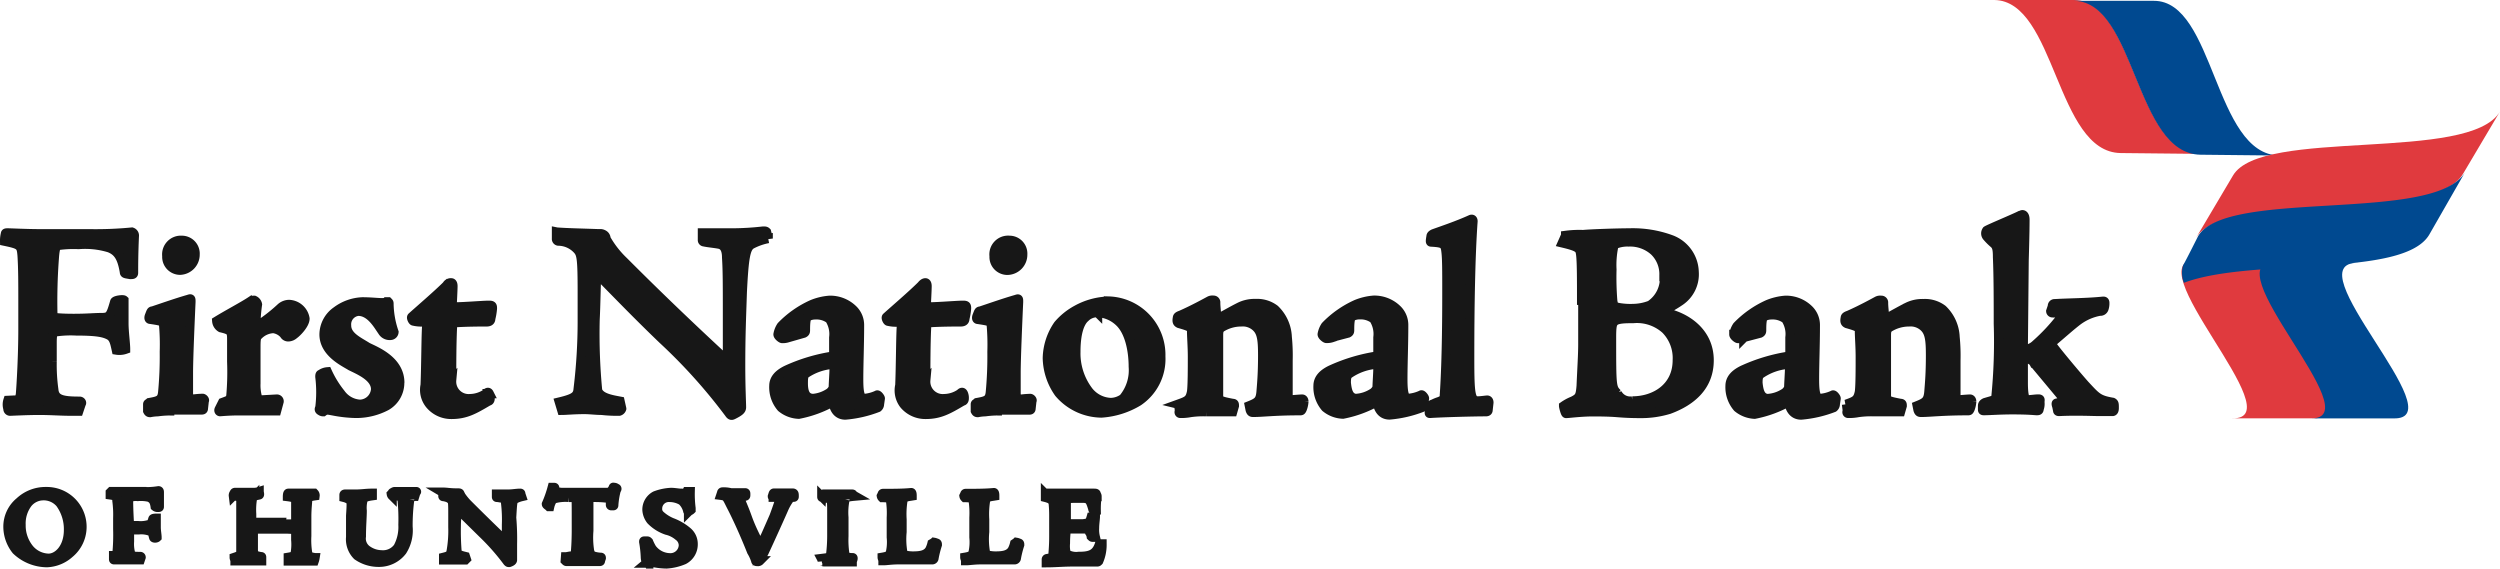 <svg xmlns="http://www.w3.org/2000/svg" viewBox="0 0 270.5 61.52"><defs><style>.cls-1{fill:#171717;stroke:#171717;}.cls-2{fill:#e03a3e;}.cls-3{fill:#004990;}</style></defs><title>First National Bank Huntsville logo</title><g id="Layer_2" data-name="Layer 2"><g id="Content"><path class="cls-1" d="M1.49,43.29c.54,0,.63-.09.72-.63.09-1.08.27-4.23.27-7v-3c0-2,0-3.6-.09-5C2.3,26.55,2.21,26.46.5,26.1a3.1,3.1,0,0,1,.09-.81c0-.09.09-.09.27-.09s2.16.09,3.33.09h5.4a40.91,40.91,0,0,0,4.68-.18.4.4,0,0,1,.27.36c-.09,2-.09,3.42-.09,4.05,0,.18-.09.18-.36.18-.54-.09-.63-.09-.63-.27-.27-1.62-.72-2.25-1.62-2.61a9,9,0,0,0-3.33-.36,12.22,12.22,0,0,0-2.16.09c-.27.09-.36.18-.45,1.08A62.13,62.13,0,0,0,5.72,34c0,.27.09.36.18.36s.63.09,2.07.09,2.25-.09,3-.09c.9,0,1-.18,1.44-1.71.09-.18.9-.27,1-.18V35c0,.9.18,2.16.18,2.79a2,2,0,0,1-1,.09c-.18-.81-.27-1.35-.81-1.62s-1.26-.45-3.51-.45A11.68,11.68,0,0,0,6,35.91c-.27,0-.36.27-.36,1.17v2.07a19.45,19.45,0,0,0,.18,3c.09,1.08.9,1.26,2.79,1.26.18,0,.27.18.18.27l-.27.81H7.7c-1.17,0-2.16-.09-3.51-.09-1.17,0-3,.09-3.06.09a.24.24,0,0,1-.27-.27,1.46,1.46,0,0,1,0-.9Zm17.37,1.17a10.91,10.91,0,0,0-1.8.09,5,5,0,0,0-.81.09c-.09,0-.18,0-.27-.18v-.72c0-.09.09-.09.18-.18,1-.18,1.35-.27,1.44-1.08a41.12,41.12,0,0,0,.18-4.41A24.73,24.73,0,0,0,17.69,35c0-.18-.18-.27-1.44-.45-.09,0-.18-.09-.09-.36.18-.45.18-.54.36-.54,1.08-.36,2.61-.9,3.87-1.26.27-.09.27-.09.27.27-.09,2-.27,6.12-.27,7.65v2.34c.09.45.09.54.45.54a9.81,9.81,0,0,1,1.08-.09c.09,0,.27.18.18.27l-.09.81c0,.18-.09.18-.27.18H18.86ZM19.67,26a1.44,1.44,0,0,1,1.44,1.53,1.69,1.69,0,0,1-1.62,1.71,1.44,1.44,0,0,1-1.44-1.53A1.53,1.53,0,0,1,19.67,26Zm4.41,17.55c.72-.27.81-.27.9-.72a29.43,29.43,0,0,0,.09-3.69V36.72c0-.9-.09-1-1.17-1.26a.92.92,0,0,1-.45-.72c1.17-.72,2.88-1.62,3.69-2.16a.68.68,0,0,1,.36-.09.63.63,0,0,1,.36.45,17.94,17.94,0,0,0-.18,2.43,18,18,0,0,0,2.7-2.07,1.37,1.37,0,0,1,.9-.36A1.83,1.83,0,0,1,33,34.47c0,.63-.9,1.53-1.17,1.71a1,1,0,0,1-.63.27.49.49,0,0,1-.45-.27,1.88,1.88,0,0,0-1.17-.63,2.42,2.42,0,0,0-1.62.72c-.27.18-.27.54-.27,1.62v3.6A4.88,4.88,0,0,0,27.86,43a.42.42,0,0,0,.45.27l1.62-.09a.24.24,0,0,1,.27.27l-.27,1H25.88c-1.08,0-2,.09-2.07.09s-.18-.09-.09-.27ZM43.25,41.4a2.89,2.89,0,0,1-1.44,2.52,7,7,0,0,1-3.33.81,14.09,14.09,0,0,1-2.43-.27c-.54-.09-.72-.18-1.08.09a.44.44,0,0,1-.27-.09c-.18-.09-.18-.18-.09-.36a13.74,13.74,0,0,0,0-3.33c0-.09,0-.27.09-.27a1.42,1.42,0,0,1,.72-.27,11,11,0,0,0,1.44,2.34,2.75,2.75,0,0,0,2.07,1.17,1.74,1.74,0,0,0,1.71-1.62c0-1.35-1.8-2.07-2.7-2.52-.72-.45-2.88-1.44-2.88-3.42a3.12,3.12,0,0,1,1.35-2.52,5,5,0,0,1,2.79-1c.9,0,1.62.09,2.07.09.27,0,.45,0,.54-.09H42c.09.09.09.09.09.27a9.92,9.92,0,0,0,.54,3,.39.39,0,0,1-.36.36.91.91,0,0,1-.9-.45c-.45-.63-1.26-2.16-2.61-2.16a1.42,1.42,0,0,0-1.26,1.53c0,1.17,1.26,1.71,2.25,2.34.9.45,3.51,1.44,3.51,3.87Zm5.58-10.8c.09,0,.18.09.18.36,0,.45-.09,2-.09,2.25,1.35,0,3.24-.18,4-.18.36,0,.36.09.36.36a6.65,6.65,0,0,1-.18,1.08c0,.27-.18.36-.45.36-.63,0-2.07,0-3.51.09-.09,0-.18.18-.18.45-.09,1.71-.09,4.23-.09,5.76a1.84,1.84,0,0,0,2,2,3.18,3.18,0,0,0,1.71-.54c.18-.18.27-.18.36,0a1.14,1.14,0,0,1,.09.54c0,.18-.09.27-.18.27-1.53.9-2.43,1.44-4,1.44a3,3,0,0,1-2.34-1.08A2.49,2.49,0,0,1,46,41.67c.09-2.07.09-5.76.18-6.48a.39.39,0,0,0-.36-.36,3.71,3.71,0,0,1-1.08-.09c-.09,0-.27-.36-.18-.45.9-.81,2.79-2.43,3.78-3.42A.49.49,0,0,1,48.83,30.6Zm11.43-5.49c1.35.09,2,.09,4.59.18a.67.67,0,0,1,.45.09.49.49,0,0,1,.27.45,10.51,10.51,0,0,0,1.89,2.43c1.62,1.62,5.49,5.49,11.25,10.8V34c0-3.06,0-4.77-.09-6.12,0-.54-.09-1.26-.72-1.44-.36-.09-1.35-.18-1.71-.27A.19.19,0,0,1,76,26V25.2h3.33A30.27,30.27,0,0,0,82.58,25c.18,0,.27,0,.36.09l.18.72a6.56,6.56,0,0,0-1.8.63c-.63.36-.81,1.35-1,5.13-.09,2.79-.18,4.68-.18,8,0,2.34.09,4,.09,4.5,0,.27-.18.45-.9.81-.18.09-.27.09-.45-.18a59,59,0,0,0-7.2-8c-3-2.88-5.13-5.13-7.11-7.11-.09,1.53-.09,3.24-.18,5a64.33,64.33,0,0,0,.27,7.65c.27.81,1.53,1,2.43,1.17l.18.81a.41.41,0,0,1-.27.27,14.61,14.61,0,0,1-1.89-.09c-.63,0-1.26-.09-1.89-.09-1.08,0-2,.09-2.43.09l-.27-.9c1.89-.45,2-.72,2.07-1.71A60.67,60.67,0,0,0,63,34.83V31.59c0-3.51-.09-4.05-.45-4.5a2.84,2.84,0,0,0-2.07-1,.24.24,0,0,1-.27-.27v-.72Zm25,11.43a1.76,1.76,0,0,1-.63.09c-.09,0-.45-.27-.45-.45a2.34,2.34,0,0,1,.36-.9,10.76,10.76,0,0,1,3.33-2.34,6.23,6.23,0,0,1,1.89-.45,3.53,3.53,0,0,1,2.61,1.08A2.33,2.33,0,0,1,93,35.19c0,2.07-.09,4.23-.09,5.85s.18,2.07.63,2.07a4.12,4.12,0,0,0,1.35-.36c.09-.09.36.27.36.36l-.09.63a.47.47,0,0,1-.18.36,12.65,12.65,0,0,1-3.51.81c-.54,0-1.17-.27-1.35-1.44a12.41,12.41,0,0,1-3.69,1.35,3.13,3.13,0,0,1-1.89-.72,3.37,3.37,0,0,1-.81-2.34c0-.72.45-1.26,1.35-1.71a18.88,18.88,0,0,1,5.13-1.53v-2a3,3,0,0,0-.45-2,2.38,2.38,0,0,0-1.53-.45,1.8,1.8,0,0,0-.81.18c-.18.09-.27.45-.27,1.44,0,.18,0,.27-.18.36ZM88,43.11a3.75,3.75,0,0,0,1.62-.54,1.21,1.21,0,0,0,.54-.63c0-.36.09-1.62.09-2.07,0-.27,0-.45-.18-.45a6.09,6.09,0,0,0-2.88,1c-.18.09-.27.36-.27.9C86.9,42.3,87.08,43.11,88,43.11ZM100.13,30.6c.09,0,.18.09.18.36,0,.45-.09,2-.09,2.25,1.35,0,3.24-.18,4-.18.36,0,.36.09.36.36a6.65,6.65,0,0,1-.18,1.08c0,.27-.18.36-.45.36-.63,0-2.07,0-3.51.09-.09,0-.18.18-.18.45-.09,1.71-.09,4.23-.09,5.76a1.84,1.84,0,0,0,2,2,3.18,3.18,0,0,0,1.71-.54c.18-.18.27-.18.36,0a1.14,1.14,0,0,1,.09.54c0,.18-.09.27-.18.27-1.53.9-2.43,1.44-4,1.44a3,3,0,0,1-2.34-1.08,2.49,2.49,0,0,1-.45-2.07c.09-2.07.09-5.76.18-6.48a.39.39,0,0,0-.36-.36,3.71,3.71,0,0,1-1.08-.09c-.09,0-.27-.36-.18-.45.9-.81,2.79-2.43,3.78-3.42C99.86,30.69,100,30.6,100.13,30.6Zm8.28,13.86a10.91,10.91,0,0,0-1.8.09,5,5,0,0,0-.81.09c-.09,0-.18,0-.27-.18v-.72c0-.09.09-.09.18-.18,1-.18,1.35-.27,1.44-1.08a41.12,41.12,0,0,0,.18-4.41,24.73,24.73,0,0,0-.09-3.06c0-.18-.18-.27-1.44-.45-.09,0-.18-.09-.09-.36.18-.45.18-.54.36-.54,1.08-.36,2.61-.9,3.87-1.26.27-.09.27-.09.27.27-.09,2-.27,6.12-.27,7.65v2.34c.09.45.09.54.45.54a9.81,9.81,0,0,1,1.08-.09c.09,0,.27.18.18.27l-.09.81c0,.18-.09.18-.27.18h-2.88ZM109.22,26a1.44,1.44,0,0,1,1.44,1.53A1.69,1.69,0,0,1,109,29.25a1.44,1.44,0,0,1-1.44-1.53A1.53,1.53,0,0,1,109.22,26Zm10.71,6.57a5.83,5.83,0,0,1,5.67,6,5.53,5.53,0,0,1-2.43,4.86,8.84,8.84,0,0,1-4,1.26,6.12,6.12,0,0,1-4.59-2.16,6.78,6.78,0,0,1-1.26-3.78,6.59,6.59,0,0,1,1.17-3.6,7.08,7.08,0,0,1,2-1.62A7.54,7.54,0,0,1,119.93,32.58Zm-1.17,1.26a1.83,1.83,0,0,0-1.35.54c-.63.54-1,1.8-1,3.69a6.75,6.75,0,0,0,1.35,4.23,3.21,3.21,0,0,0,2.43,1.26,2.43,2.43,0,0,0,1.35-.45,4.75,4.75,0,0,0,1.08-3.42c0-1.62-.36-3.78-1.53-4.86a3.68,3.68,0,0,0-2.34-1Zm8.73,9.9c1-.36,1.26-.45,1.44-1.35.09-.72.09-2.52.09-3.78,0-1.08-.09-2.16-.09-2.79,0-.36-.09-.45-1.35-.81-.18-.09-.27-.18-.18-.63,0-.09.09-.18.36-.27,1.44-.63,2.88-1.44,3.06-1.53a.67.67,0,0,1,.45-.09.24.24,0,0,1,.27.27c0,.45.09,1.08.09,1.44,0,.18.09.27.18.27,1-.54,1.62-.9,2.34-1.26a3.65,3.65,0,0,1,1.71-.36,3.16,3.16,0,0,1,2.07.63,4.39,4.39,0,0,1,1.35,3,20.41,20.41,0,0,1,.09,2.52V43c0,.18,0,.27.09.27.27,0,1.17-.09,1.44-.09.09,0,.18.09.18.27a2.63,2.63,0,0,1-.18.81c-.09.18-.09.18-.27.18-2.7,0-4,.18-5,.18-.18,0-.27,0-.36-.27l-.09-.45c.9-.36,1.17-.54,1.26-1.44.09-1.08.18-2.16.18-4,0-1.62-.09-2.43-.63-3a2.12,2.12,0,0,0-1.71-.63,4.07,4.07,0,0,0-2.16.63c-.18.18-.27.27-.27.81v6.57c0,.45.09.54,1.53.81.18,0,.18.09.18.27l-.18.63h-2.88a9.8,9.8,0,0,0-1.71.09,5.16,5.16,0,0,1-1.08.09c-.09,0-.18-.09-.09-.27l-.09-.72Zm16.65-7.2a1.76,1.76,0,0,1-.63.09c-.09,0-.45-.27-.45-.45a2.34,2.34,0,0,1,.36-.9,10.76,10.76,0,0,1,3.33-2.34,6.23,6.23,0,0,1,1.89-.45,3.53,3.53,0,0,1,2.61,1.08,2.33,2.33,0,0,1,.63,1.62c0,2.07-.09,4.23-.09,5.85s.18,2.07.63,2.07a4.12,4.12,0,0,0,1.35-.36c.09-.09.36.27.36.36l-.09.63a.47.47,0,0,1-.18.36,12.65,12.65,0,0,1-3.51.81c-.54,0-1.17-.27-1.35-1.44a12.41,12.41,0,0,1-3.69,1.35,3.13,3.13,0,0,1-1.89-.72,3.37,3.37,0,0,1-.81-2.34c0-.72.45-1.26,1.35-1.71a18.88,18.88,0,0,1,5.13-1.53v-2a3,3,0,0,0-.45-2,2.38,2.38,0,0,0-1.53-.45,1.8,1.8,0,0,0-.81.18c-.18.09-.27.45-.27,1.44,0,.18,0,.27-.18.36l-1.71.45Zm2.7,6.57a3.75,3.75,0,0,0,1.62-.54,1.21,1.21,0,0,0,.54-.63c0-.36.09-1.62.09-2.07,0-.27,0-.45-.18-.45a6.09,6.09,0,0,0-2.88,1c-.27.18-.36.36-.36,1,.09.9.27,1.71,1.17,1.71Zm8,1c0-.09,0-.36.18-.36a4.39,4.39,0,0,1,.63-.27c.54-.18.63-.36.63-.72.27-4,.27-9.36.27-11.43,0-1.89,0-3.33-.09-4.05-.09-.9-.27-1-1.62-1.08-.09,0-.09-.09,0-.63q0-.14.27-.27c1-.36,2.61-.9,4-1.53.18-.09.27,0,.27.18-.27,3.78-.36,9.18-.36,14.76,0,4,.09,4.68.9,4.68.27,0,.9-.09,1-.09s.18.09.18.27l-.09.81c0,.18-.18.18-.27.18-1.26,0-4.68.09-6,.18-.09,0-.09,0-.09-.09l.18-.54Zm16.29-11.61c0-2.16,0-4-.09-4.86-.09-.72-.09-.9-2-1.35l.36-.81a11,11,0,0,1,1.89-.09c1-.09,3.87-.18,5-.18a12,12,0,0,1,4.5.72,3.84,3.84,0,0,1,2.52,3.51,3.51,3.51,0,0,1-1.53,3.15,14.43,14.43,0,0,1-1.71,1c-.09.09,0,.27.18.27,2.16.45,4.68,2.07,4.68,5.13,0,2.79-1.89,4.41-4.32,5.31a10.32,10.32,0,0,1-3.24.45c-.27,0-1.17,0-2.25-.09s-2.16-.09-2.79-.09c-1.26,0-2.61.18-2.88.18-.09,0-.27-.72-.27-.81a4.88,4.88,0,0,1,1-.54c.72-.36.81-.54.9-1.62.09-2.07.18-3.42.18-4.5V32.49Zm5.49,10.89c2.43,0,4.86-1.44,4.86-4.41a4.41,4.41,0,0,0-1.26-3.33,4.63,4.63,0,0,0-3.51-1.17c-.81,0-1.8,0-2.07.36-.18.18-.27.45-.27,1.62,0,5.4,0,5.49.63,6.12A1.57,1.57,0,0,0,176.63,43.38Zm3.42-13.59A3.46,3.46,0,0,0,179,27.18a3.9,3.9,0,0,0-2.79-1,3.51,3.51,0,0,0-1.26.18c-.27.09-.36.18-.36.36a9.84,9.84,0,0,0-.18,2.43,32.08,32.08,0,0,0,.09,3.42c.09.54.18.63.72.72a7.27,7.27,0,0,0,1.44.09,5.33,5.33,0,0,0,1.89-.36,3.48,3.48,0,0,0,1.53-3.24Zm8.64,6.75a1.76,1.76,0,0,1-.63.09c-.09,0-.45-.27-.45-.45a2.34,2.34,0,0,1,.36-.9,10.76,10.76,0,0,1,3.33-2.34,6.23,6.23,0,0,1,1.89-.45,3.53,3.53,0,0,1,2.61,1.08,2.33,2.33,0,0,1,.63,1.62c0,2.07-.09,4.23-.09,5.85s.18,2.07.63,2.07a4.12,4.12,0,0,0,1.35-.36c.09-.09.36.27.36.36l-.09.63a.47.47,0,0,1-.18.36,12.65,12.65,0,0,1-3.51.81c-.54,0-1.17-.27-1.35-1.44a12.41,12.41,0,0,1-3.69,1.35A3.13,3.13,0,0,1,188,44.1a3.37,3.37,0,0,1-.81-2.34c0-.72.45-1.26,1.35-1.71a18.88,18.88,0,0,1,5.13-1.53v-2a3,3,0,0,0-.45-2,2.38,2.38,0,0,0-1.53-.45,1.8,1.8,0,0,0-.81.18c-.18.09-.27.45-.27,1.44,0,.18,0,.27-.18.36l-1.71.45Zm2.7,6.57a3.75,3.75,0,0,0,1.62-.54,1.21,1.21,0,0,0,.54-.63c0-.36.09-1.62.09-2.07,0-.27,0-.45-.18-.45a6.09,6.09,0,0,0-2.88,1c-.27.18-.36.36-.36,1,.09.9.27,1.71,1.17,1.71Zm8.37.63c1-.36,1.26-.45,1.44-1.35.09-.72.09-2.52.09-3.78,0-1.08-.09-2.16-.09-2.79,0-.36-.09-.45-1.35-.81-.18-.09-.27-.18-.18-.63,0-.09.09-.18.36-.27,1.44-.63,2.88-1.44,3.06-1.53a.67.67,0,0,1,.45-.09.24.24,0,0,1,.27.27c0,.45.09,1.08.09,1.44,0,.18.09.27.18.27,1-.54,1.62-.9,2.34-1.26a3.65,3.65,0,0,1,1.71-.36,3.16,3.16,0,0,1,2.07.63,4.39,4.39,0,0,1,1.35,3,20.41,20.41,0,0,1,.09,2.52V43c0,.18,0,.27.09.27.27,0,1.17-.09,1.44-.09.09,0,.18.09.18.27a2.63,2.63,0,0,1-.18.81c-.09.18-.09.18-.27.18-2.7,0-4.05.18-5,.18-.18,0-.27,0-.36-.27l-.09-.45c.9-.36,1.17-.54,1.26-1.44.09-1.08.18-2.16.18-4,0-1.62-.09-2.43-.63-3a2.12,2.12,0,0,0-1.71-.63,4.07,4.07,0,0,0-2.16.63c-.18.18-.27.27-.27.81v6.57c0,.45.09.54,1.53.81.18,0,.18.09.18.27l-.18.63h-2.88a9.8,9.8,0,0,0-1.71.09,5.16,5.16,0,0,1-1.08.09c-.09,0-.18-.09-.09-.27l-.09-.72Zm14.76.18c0-.18.09-.27.27-.36.9-.27,1.08-.27,1.17-.54a60.07,60.07,0,0,0,.27-8c0-2.34,0-5.13-.09-7.2,0-.9-.09-1.17-.36-1.44a6.59,6.59,0,0,1-.81-.81.54.54,0,0,1,0-.63c.27-.18,2.88-1.26,3.6-1.62.09,0,.18-.09.27-.09s.27.09.27.54c0,.27,0,1.35-.09,4.41l-.09,9.27c0,.27,0,.36.27.36a2,2,0,0,0,1.08-.54,20.79,20.79,0,0,0,2.7-2.88c.27-.36.09-.54-.09-.54h-.81a.19.19,0,0,1-.18-.18l.18-.54a.24.24,0,0,1,.27-.27c1.44-.09,3.51-.09,5.22-.27.09,0,.18,0,.18.18a1.76,1.76,0,0,1-.09.63.42.42,0,0,1-.45.27,5.71,5.71,0,0,0-2.34,1c-.72.54-1.62,1.35-2.79,2.34-.18.09-.09.27.18.63.54.72,2.34,2.88,3.33,4,1.26,1.35,1.44,1.62,3,1.89.18.09.18.18.18.63,0,.27-.09.36-.18.36h-1.44c-.72,0-2.43-.09-4.32,0-.09,0-.18,0-.18-.09l-.09-.45c-.09-.27-.09-.36,0-.36.72-.18,1-.27.54-.72-.9-1.08-1.8-2.16-3-3.6a.86.86,0,0,0-.81-.45c-.27,0-.36.09-.36.36v2.16c0,1.53.18,1.89.45,1.89s.9-.09,1.17-.09.18.09.18.36a1.55,1.55,0,0,1-.09.72c0,.18-.09.18-.27.18s-.81-.09-2.61-.09c-1.35,0-2.52.09-3.06.09-.18,0-.18,0-.18-.18v-.27ZM5,53.19a3.81,3.81,0,0,1,3.87,3.69,3.73,3.73,0,0,1-1.35,3,3.89,3.89,0,0,1-2.43,1,4.85,4.85,0,0,1-3.33-1.35A4.09,4.09,0,0,1,.86,57a3.48,3.48,0,0,1,1.26-2.7A4.09,4.09,0,0,1,5,53.19Zm-.36.45A2.18,2.18,0,0,0,3,54.45a3.62,3.62,0,0,0-.72,2.34,4,4,0,0,0,.9,2.61,2.8,2.8,0,0,0,2.07,1c1,0,2.16-1.08,2.16-3.06a4.76,4.76,0,0,0-.9-2.88A2.34,2.34,0,0,0,4.64,53.64Zm7.74,6.57c.18,0,.27,0,.27-.27a21.29,21.29,0,0,0,.09-2.7V56.07a11.51,11.51,0,0,0-.09-1.89c0-.45-.09-.54-.72-.63v-.27l.09-.09h3.33a8.35,8.35,0,0,0,1.8-.09c.09,0,.09.09.09.18v1.53c0,.09,0,.09-.18.09a.39.39,0,0,1-.27-.09c-.09-.63-.27-.81-.63-1a4.09,4.09,0,0,0-1.26-.09,1.78,1.78,0,0,0-.81.09c-.09,0-.18.09-.18.36,0,1.08.09,2.43.09,2.52a.31.31,0,0,0,.09.18h.81A3.11,3.11,0,0,0,16,56.79c.36,0,.36-.09.54-.63,0-.09.36-.09.36-.09v1c0,.36.09.81.09,1.08-.09.09-.36.09-.36,0-.09-.27-.09-.54-.27-.63A2.9,2.9,0,0,0,15,57.33h-.81c-.09,0-.18.09-.18.45v.81a4.06,4.06,0,0,0,.09,1.17c.09.45.36.45,1.08.45a.09.09,0,0,1,.09.09l-.09.27H12.38c-.09,0-.09,0-.09-.09s0-.27,0-.36h.09Zm18-3.51h1.44c.09,0,.18-.09.18-.36V54.27c0-.36-.18-.45-.9-.54,0,0,0-.36.09-.36H34a.33.33,0,0,1,.09.27c-.63.09-.81.18-.81.54,0,.18-.09.9-.09,1.71V58a8.83,8.83,0,0,0,.09,1.8c0,.27.09.45.81.54a2,2,0,0,1-.09.36H31.19V60.3c.54-.09.72-.18.72-.27A5.64,5.64,0,0,0,32,58.41v-.9c0-.09,0-.18-.09-.18s-.09-.09-1.26-.09H27.59c-.18,0-.18.09-.18.18v2a1.31,1.31,0,0,0,.09.54c.09.09.18.18.72.27.09,0,.09,0,.09.09v.36H25.43c0-.09-.09-.27-.09-.36.54-.18.72-.27.72-.54V54.18c0-.36-.09-.45-.81-.54a.33.33,0,0,1,.09-.27.09.09,0,0,1,.09-.09h1.89a2,2,0,0,0,.72-.09c0,.09.09.36,0,.36-.36.09-.63.09-.72.36a7.38,7.38,0,0,0-.09,1.71c0,.9,0,.9.18.9h3Zm14.49-3c-.09,0-.27.09-.36.09s-.18.09-.18.27A20.93,20.93,0,0,0,44.15,57a4.14,4.14,0,0,1-.63,2.61A3.15,3.15,0,0,1,41,60.84a4,4,0,0,1-2.34-.72,2.49,2.49,0,0,1-.72-2V55.8c.09-1.35.09-1.62-.09-1.71s-.27-.18-.63-.27v-.27c0-.09.09-.09.18-.09h1.17c.54,0,1.08-.09,1.62-.09h.09v.27c-.63.09-.9.18-1,.45a3.43,3.43,0,0,0-.09,1.17c0,.63-.09,1.71-.09,2.79a1.52,1.52,0,0,0,.72,1.53,2.72,2.72,0,0,0,1.44.45,2,2,0,0,0,1.8-.81,4.63,4.63,0,0,0,.54-2.43,21.29,21.29,0,0,0-.09-2.7c-.09-.36-.18-.45-1.08-.45a.31.31,0,0,1-.09-.18c.09-.09.09-.18.18-.18a.31.31,0,0,1,.18-.09H45c.09,0,.09,0,0,.09Zm3-.45c.54,0,.72.09,1.71.09.09,0,.18,0,.18.09s.09.09.09.18a6.31,6.31,0,0,0,.72.9c.63.63,2.07,2.07,4.23,4.14V56.79a15.39,15.39,0,0,0-.09-2.34.64.64,0,0,0-.27-.54c-.09,0-.54-.09-.63-.09s-.09,0-.09-.09v-.27H55c.45,0,.9-.09,1.26-.09.09,0,.09,0,.09.09l.09.27a3,3,0,0,0-.72.27c-.27.09-.27.54-.36,2a27.13,27.13,0,0,1,.09,2.88v1.71c0,.09-.09.18-.36.27-.09,0-.09,0-.18-.09a24.32,24.32,0,0,0-2.7-3.06L49.46,55c0,.54-.09,1.26-.09,1.89a27.13,27.13,0,0,0,.09,2.88c.09.27.54.36.9.45l.09.27-.09.09H48V60.3c.72-.18.72-.27.81-.63A12.63,12.63,0,0,0,49,57.06V55.8c0-1.35,0-1.53-.18-1.71s-.36-.27-.81-.36c-.09,0-.09,0-.09-.09v-.36Zm13.32,7c.18,0,.45-.09.63-.09s.45-.18.45-.45c0-.09.09-.9.09-2.43V56.16c0-2,0-2.34-.09-2.34h-.72a4.61,4.61,0,0,0-1.71.18,2.26,2.26,0,0,0-.36.81h-.09c-.09-.09-.27-.18-.27-.27a12.41,12.41,0,0,0,.63-1.8h.18c.09,0,.09,0,.09.09,0,.27.09.36.18.36a3.18,3.18,0,0,0,.54.09h4.77c.27,0,.45,0,.54-.09s.18-.18.27-.36,0-.09.09-.09a.33.33,0,0,1,.27.09c.09,0,.09.09,0,.18a8.69,8.69,0,0,0-.27,1.62c0,.09,0,.09-.09.09h-.18a.09.09,0,0,1-.09-.09v-.54a.19.19,0,0,0-.18-.18c-.09,0-.72-.09-1.44-.09h-.54a.19.19,0,0,0-.18.18v3.42a9.43,9.43,0,0,0,.09,2.25c.09.18.09.36.27.45a3.2,3.2,0,0,0,.9.18c.09,0,.09,0,.09.09l-.09.27c0,.09,0,.09-.18.09H61.34c-.09,0-.09,0-.18-.09Zm8.82.63a.09.09,0,0,1-.09-.09,1.83,1.83,0,0,1-.09-.45,12.3,12.3,0,0,0-.18-1.71c0-.09,0-.09.09-.09H70c.09,0,.09,0,.18.09a5.31,5.31,0,0,0,.36.72,2.47,2.47,0,0,0,1.89,1A1.4,1.4,0,0,0,73.94,59a1.24,1.24,0,0,0-.54-1,3,3,0,0,0-1.26-.63,4.31,4.31,0,0,1-1.71-1.08A2,2,0,0,1,70,55.17a1.7,1.7,0,0,1,.9-1.53,5.48,5.48,0,0,1,1.71-.36c.36,0,.81.09,1.08.09s.27,0,.36.09.18-.09.27-.27h.36a12.06,12.06,0,0,0,.09,1.8v.18c-.09.09-.18.09-.27.18a.09.09,0,0,1-.09-.09,2.16,2.16,0,0,0-.63-1.08,2.68,2.68,0,0,0-1.35-.36A1.21,1.21,0,0,0,71.15,55a.89.89,0,0,0,.27.72,4.29,4.29,0,0,0,1.26.81,5.69,5.69,0,0,1,1.71,1A1.74,1.74,0,0,1,75,58.86a1.89,1.89,0,0,1-1,1.71,5.69,5.69,0,0,1-1.89.45,7.93,7.93,0,0,1-1.53-.18h-.18a.19.19,0,0,0-.18.18c-.09-.18-.18-.09-.27-.09Zm15.84-7.2a.33.33,0,0,0-.27.09A5.44,5.44,0,0,0,84.83,55c-.27.63-1.53,3.42-2.16,4.77-.09.09-.09.27-.18.36l-.27.54a.31.31,0,0,1-.18.09c-.18,0-.27,0-.27-.09a4.44,4.44,0,0,0-.45-1c-1-2.52-1.89-4.32-2.25-5-.45-.9-.45-1-1.08-1.08l.09-.27a.09.09,0,0,1,.09-.09,3.06,3.06,0,0,1,.9.09H80.6c.09,0,.09,0,.09.18s0,.18-.09.18c-.45.09-.54.09-.45.45s.27.63.72,1.89,1,2.25,1.35,3c0,.09.09.09.09,0,.27-.45.81-1.71,1.44-3.15.27-.72.45-1.26.63-1.8q.14-.27-.27-.27h-.45a.09.09,0,0,1-.09-.09c.09-.27.09-.36.18-.36h2c.18,0,.18.09.18.36,0,.09,0,.09-.09.09Zm6.66,0c-1,.09-1.08.18-1.08.36A7,7,0,0,0,91.31,56v2a10.41,10.41,0,0,0,.09,1.89c0,.27.09.27.27.36s.45.09.54.09.09,0,.09.09-.09.27-.09.36H89.15c-.09,0-.09-.09-.18-.09a.91.91,0,0,0-.09-.27c.72-.09,1-.09,1-.45A16.86,16.86,0,0,0,90,58.05V55.62c0-1.53,0-1.62-.45-1.71-.18,0-.27-.09-.54-.09-.09,0-.09,0-.09-.09a.28.28,0,0,1,.09-.18.09.09,0,0,1,.09-.09h3c.18,0,.18,0,.18.09Zm8.55,5a.91.91,0,0,1,.27.09c.09,0,.09.09.09.18a11.19,11.19,0,0,0-.36,1.44.19.19,0,0,1-.18.18H97.16c-.63,0-1.26.09-1.44.09h-.18c0-.09-.09-.27-.09-.36.54-.09.81-.18.9-.54a5.24,5.24,0,0,0,.09-1.62V56a9.37,9.37,0,0,0-.09-1.89c0-.18-.18-.27-.9-.27a.31.31,0,0,1-.09-.18l.09-.18a.09.09,0,0,1,.09-.09c1,0,2.16,0,3.06-.09.09,0,.09.27.09.36-.54.09-.9.09-1,.54a9.41,9.41,0,0,0-.09,2v1.35a8.35,8.35,0,0,0,.09,2.25c0,.18.09.27.18.27s.45.09.9.09c.81,0,1.44-.09,1.8-.63a3,3,0,0,0,.27-.72Zm8.91,0a.91.91,0,0,1,.27.09c.09,0,.09.09.09.18a11.19,11.19,0,0,0-.36,1.44.19.19,0,0,1-.18.18h-3.69c-.63,0-1.26.09-1.44.09h-.18c0-.09-.09-.27-.09-.36.54-.09.81-.18.9-.54a5.24,5.24,0,0,0,.09-1.62V56a9.37,9.37,0,0,0-.09-1.89c0-.18-.18-.27-.9-.27a.31.31,0,0,1-.09-.18l.09-.18a.09.09,0,0,1,.09-.09c1,0,2.16,0,3.06-.09.09,0,.09.27.09.36-.54.09-.9.09-1,.54a9.41,9.41,0,0,0-.09,2v1.35a8.35,8.35,0,0,0,.09,2.25c0,.18.09.27.18.27s.45.09.9.09c.81,0,1.44-.09,1.8-.63a3,3,0,0,0,.27-.72Zm6.12-2h1.08c.63-.09.72-.09.9-.72a.67.67,0,0,1,.45-.09c0,.27-.09.81-.09,1.26a3.37,3.37,0,0,0,.09,1h-.27c-.09,0-.09,0-.18-.09a1,1,0,0,0-.18-.45c-.09-.27-.27-.36-.63-.36h-1.8c-.09,0-.09,0-.09.09a11.32,11.32,0,0,0-.09,1.44,3.43,3.43,0,0,0,.09,1.17,2.14,2.14,0,0,0,1.35.27c1.17,0,1.89-.18,2.25-1.35h.27V59a4.39,4.39,0,0,1-.36,1.71c-.09.09-.09.09-.18.09h-2.61c-1,0-2,.09-2.88.09v-.36a.09.09,0,0,1,.09-.09c.54-.09.63-.18.63-.36s.09-.9.09-2V55.89a13.39,13.39,0,0,0-.09-1.71c0-.09,0-.18-.18-.18s-.27-.09-.63-.18v-.36a.09.09,0,0,1,.09-.09h5.13c.18,0,.27,0,.27.09s.09.09.09.27a9.33,9.33,0,0,0-.09,1.44c-.36,0-.36,0-.36-.09-.27-.9-.36-1.17-1.08-1.17h-.54c-.63,0-1,0-1.08.09s-.18.18-.18.36V56.7a.19.19,0,0,0,.18.18h.54Z"/><path class="cls-2" d="M246.65,28.26c-7.29-.18,10.53,17.1,3.69,17h-8.82c6.84.18-11-17.28-3.69-17.19Z"/><path class="cls-3" d="M255.2,28.44c-7.29-.18,10.62,17,3.78,16.83h-9c6.84.18-11-17.1-3.69-17Z"/><path class="cls-2" d="M238.1,16.65C231,16.56,231.08.09,224.42,0h-8.64c6.66.09,6.66,16.47,13.68,16.56Z"/><path class="cls-3" d="M246.65,16.83c-7.11-.09-7-16.74-13.59-16.74h-8.64c6.66.09,6.57,16.56,13.68,16.65Z"/><path class="cls-2" d="M270.5,12.06c-3.24,5.58-25.83,1.71-28.89,6.93l-4,6.75c3.06-5.22,25.65-1.35,28.89-6.93Z"/><path class="cls-3" d="M266.72,18.63c-3.24,5.58-25.83,1.71-28.89,6.93,0,0-1.26,2.52-1.62,3.15a2.88,2.88,0,0,0,.09,1.89c7.38-2.79,23.76-.45,26.55-5.22Z"/></g></g></svg>